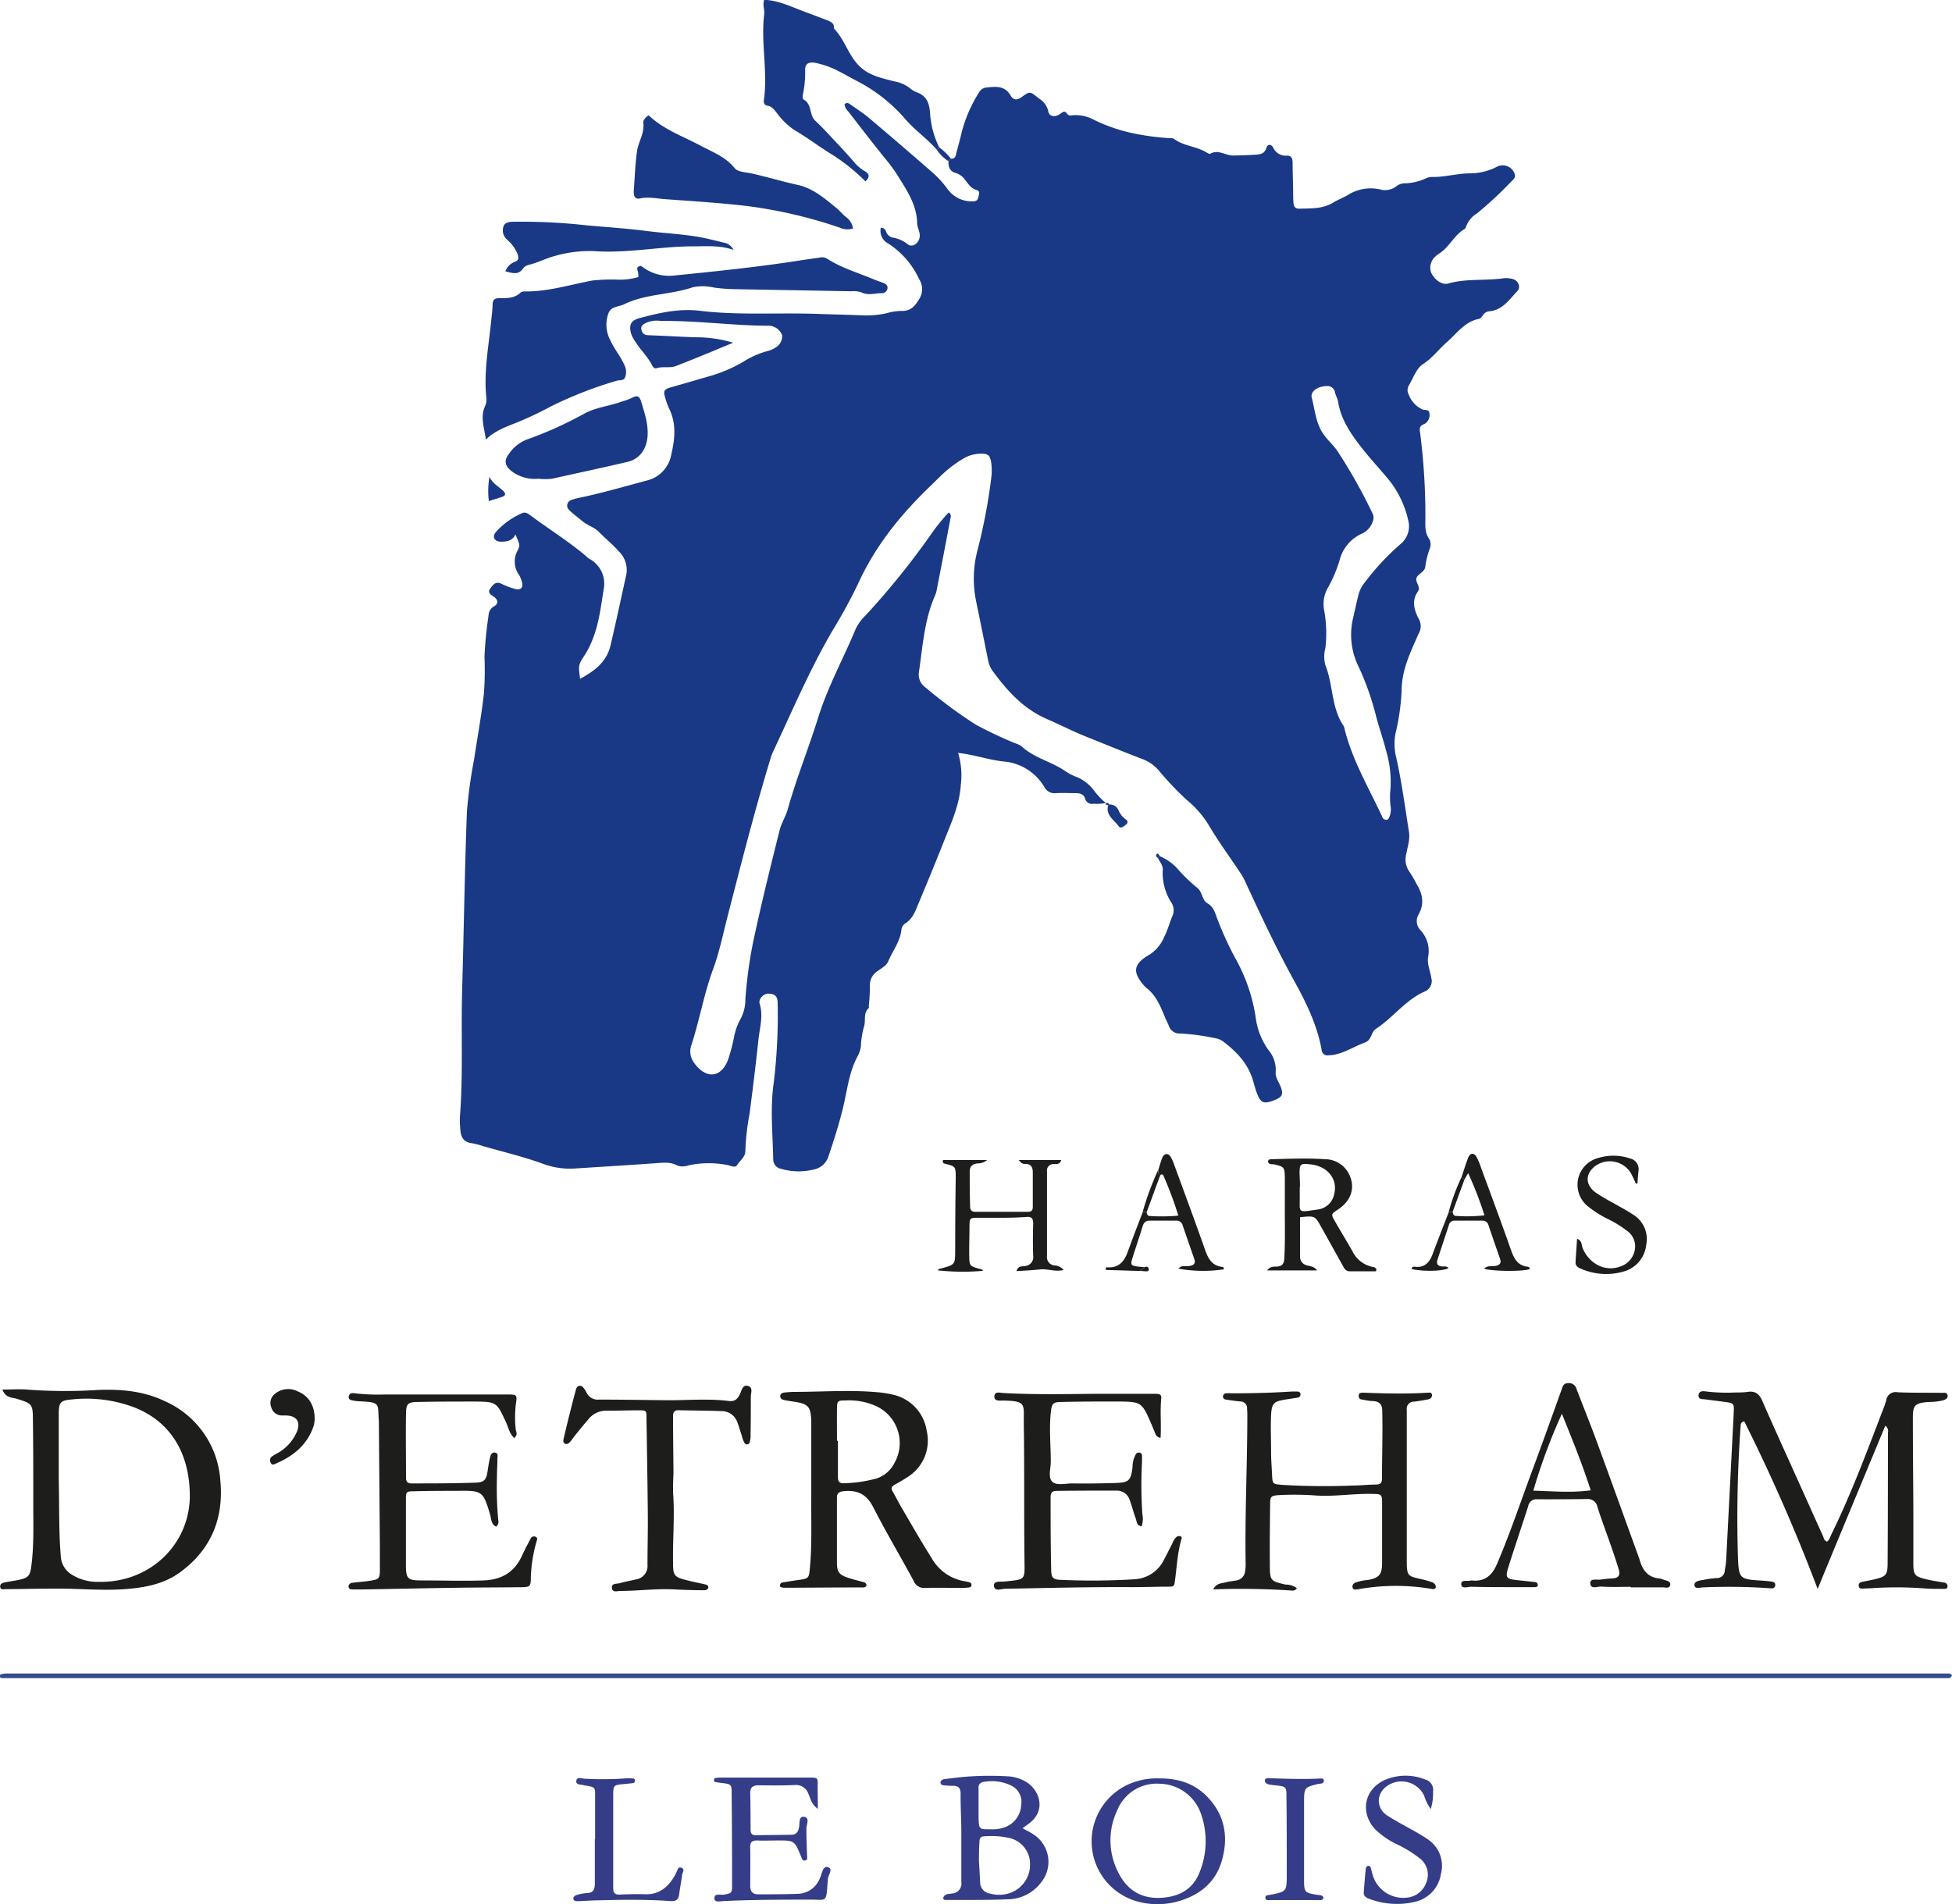 <svg id="Calque_1" data-name="Calque 1" xmlns="http://www.w3.org/2000/svg" viewBox="0 0 410 400"><defs><style>.cls-1{fill:#1d1d1b;}.cls-2{fill:#334c8c;}.cls-3{fill:#353d88;}.cls-4{fill:#193986;}</style></defs><path class="cls-1" d="M381.78,333.8a375.66,375.66,0,0,0-15.42-35.21c-.77.2-.73.63-.76,1a272.92,272.92,0,0,0-.56,27.58c.18,4.47.37,4.6,4.86,4.88.79.05,1.59.12,2.38.24a.68.68,0,0,1,.57.88.64.64,0,0,1-.7.51l-1-.06a124.78,124.78,0,0,0-13.4-.14c-.63,0-1.74.43-1.84-.44s1.08-1,1.81-1.12a19.4,19.4,0,0,1,2.84-.39,1.64,1.64,0,0,0,1.72-1.61c.08-.64.23-1.26.27-1.9q.81-15.57,1.6-31.15c.1-2.08.07-2.09-2-2.37-1.35-.19-2.69-.34-4-.52-.6-.08-1.46.06-1.38-.88s.94-.88,1.65-.77a37,37,0,0,0,6.22.2,15.82,15.82,0,0,0,2.39-.11c1.6-.27,2.47.39,3.12,1.86,2.39,5.49,4.88,10.93,7.34,16.4,1.8,4,3.59,8,5.41,12,.18.4.19.95.85,1.19.51-.34.65-1,.91-1.52,4.19-8.54,7.49-17.45,10.89-26.32a16.08,16.08,0,0,0,.62-1.81,2,2,0,0,1,2.4-1.73c3.11.14,6.22.08,9.33.12.45,0,1-.16,1.16.5s-.44.92-1,1.1a13.26,13.26,0,0,1-3.08.32c-2.76.27-3.19.61-3.2,3.36,0,6.24.07,12.48.1,18.71,0,3.92,0,7.84,0,11.76,0,2.51.26,2.83,2.71,3.42,1.24.29,2.51.47,3.77.7a.72.72,0,0,1,.69.8c0,.56-.5.52-.89.51-1.44,0-2.88,0-4.31-.12a77.66,77.66,0,0,0-11,0c-.56,0-1.12.06-1.68.06-.31,0-.65,0-.73-.43a.7.7,0,0,1,.51-.93c.92-.22,1.87-.36,2.8-.59,2.4-.58,2.72-.9,2.73-3.42.06-9.12.06-18.24.07-27.36a1.43,1.43,0,0,0-.56-1.49C391.24,311,386.52,322.29,381.78,333.8Z"/><path class="cls-1" d="M.5,291.92c2,0,3.54-.13,5.11,0a106.23,106.23,0,0,0,14.82.09c4.9-.21,9.72.19,14.23,2.37a19.6,19.6,0,0,1,11.62,16.66c.76,8-2,14.64-8.62,19.38-3.33,2.39-7.3,3.11-11.31,3.42-4.94.38-9.88-.15-14.82-.1-3.43,0-6.86.09-10.29.11-.43,0-1.06.24-1.19-.42s.48-.93,1-1c.94-.2,1.89-.32,2.82-.51,2.09-.44,2.45-.85,2.72-3,.6-4.61.37-9.26.4-13.89,0-5.67,0-11.35-.08-17,0-3.05-.31-3.21-3.23-4.12C2.68,293.53,1.23,293.83.5,291.92Zm11.84,18.62c.13,6.07,0,11.26.43,16.45A4.78,4.78,0,0,0,15,330.75a10.14,10.14,0,0,0,5.68,1.57c10.9.25,19.28-8,19.19-18.28-.08-8.7-4-15.35-11.61-18.35A28.47,28.47,0,0,0,15.06,294c-2.46.22-2.72.62-2.72,3.22Z"/><path class="cls-1" d="M182,333.1c-.29.52-.81.39-1.26.39-5.27,0-10.54.05-15.8.07a4.17,4.17,0,0,1-.71-.07c-.26,0-.46-.23-.41-.47s.22-.5.38-.53c1.18-.22,2.36-.4,3.54-.57,2.15-.3,2.17-.38,2.37-2.51.45-4.79.26-9.59.29-14.38,0-5.12,0-10.24,0-15.36,0-.4,0-.8,0-1.2-.12-3-.64-3.55-3.63-4-.63-.09-1.26-.19-1.88-.31s-1-.29-1-.86.52-.73,1-.77,1.27-.12,1.91-.12c5.74,0,11.48-.44,17.23.05a23.18,23.18,0,0,1,3.31.49,9.17,9.17,0,0,1,7.31,7.67,9,9,0,0,1-3.72,9.48,35.09,35.09,0,0,1-3.07,1.84c-.57.34-.76.72-.39,1.36.73,1.24,1.36,2.53,2.1,3.77,2,3.42,4,6.92,6.13,10.29a9.77,9.77,0,0,0,6.8,4.81,9.82,9.82,0,0,1,1.17.26.51.51,0,0,1,.38.54.47.47,0,0,1-.4.5,9.72,9.72,0,0,1-1.42.12c-2.64,0-5.27-.06-7.91,0a2.32,2.32,0,0,1-2.4-1.45c-2.81-5.2-5.84-10.29-8.53-15.55-1.39-2.71-3.32-3.6-6.18-3.32-1,.1-1.42.45-1.42,1.43,0,2.32,0,4.64,0,7,0,2.16,0,4.32,0,6.48s.47,2.71,2.64,3.38c.91.28,1.84.53,2.77.76C181.71,332.43,182,332.62,182,333.1Zm-6.23-30.41H176c0,2.55,0,5.1,0,7.65,0,.9.34,1.32,1.27,1.26a28.11,28.11,0,0,0,6.83-1,6.48,6.48,0,0,0,3.73-3.17,8.54,8.54,0,0,0-3.74-12,13.74,13.74,0,0,0-6.5-1.22c-1.69,0-1.76.1-1.79,1.75C175.77,298.22,175.8,300.45,175.8,302.69Z"/><path class="cls-1" d="M272.39,333.64a1,1,0,0,1-.89.52,158.66,158.66,0,0,0-16.67-.26c.69-1.35,1.73-1.24,2.58-1.47s1.56-.27,2.34-.42a2.15,2.15,0,0,0,1.78-2,7.86,7.86,0,0,0,.11-1.19c-.18-10.39.33-20.78.35-31.17,0-.56,0-1.12-.05-1.68a1.41,1.41,0,0,0-1.44-1.55c-1-.1-2.06-.24-3.08-.41a.63.63,0,0,1-.54-.69.67.67,0,0,1,.62-.61,6.77,6.77,0,0,1,1.19,0c4.24,0,8.46-.1,12.68-.38.32,0,.64,0,1,0s.8.09.79.62a.65.65,0,0,1-.58.66c-.86.15-1.73.27-2.6.41-2.39.38-2.86.77-3,3.22-.12,2.63,0,5.27,0,7.91,0,1.52.13,3,.2,4.55.1,2.06.1,2.07,2.06,2.24a148.35,148.35,0,0,0,15.06.14c1.52,0,3-.19,4.54-.2,1,0,1.44-.22,1.44-1.32,0-4.72.16-9.43.05-14.15,0-1.45-.65-2-2-2.08-.79,0-1.58-.2-2.37-.33-.48-.09-.61-.45-.57-.89s.34-.49.67-.52a5.54,5.54,0,0,1,.71,0c4.31.17,8.62.26,12.92,0,.43,0,1.06-.2,1.09.52,0,.56-.45.81-.94.9-1,.17-1.89.35-2.84.45a1.5,1.5,0,0,0-1.52,1.74c0,.32,0,.64,0,1q0,15.12,0,30.23c0,.48,0,1,0,1.44.13,2,.33,2.24,2.3,2.71.85.2,1.71.38,2.54.66.58.19,1.27.36,1.26,1.24-.2.49-.62.36-1,.3a44.65,44.65,0,0,0-14.77,0,5.69,5.69,0,0,1-.7.12c-.38,0-.85.17-1-.34s.11-.88.62-1.11a10.29,10.29,0,0,1,2.57-.52c2.46-.45,3-1.19,3-3.71,0-4.08,0-8.15,0-12.23,0-2.12-.08-2.11-2.15-2.15-3.91-.08-7.8.59-11.72.34a61,61,0,0,0-7.65-.09c-1.79.11-2,.24-2,1.91-.05,4.24-.1,8.48-.06,12.71,0,3.38.13,3.43,3.28,4.18A3.94,3.94,0,0,1,272.39,333.64Z"/><path class="cls-1" d="M243.77,302.05a1.23,1.23,0,0,1-1.11-.9c-.29-.66-.54-1.33-.83-2-2-4.6-2.06-4.67-7.05-4.72-3.91,0-7.82,0-11.73.1-1.9,0-2.14.3-2.34,2.24-.37,3.43,0,6.87,0,10.3,0,1.43-.61,3.25.28,4.18s2.87.37,4.36.39c2.95.05,5.9,0,8.85-.09s3.28-.47,3.68-3.27a5.5,5.5,0,0,1,.68-2.75.76.76,0,0,1,.81-.36.65.65,0,0,1,.5.72c0,.4,0,.8,0,1.19a92.24,92.24,0,0,0,.07,11,4.84,4.84,0,0,1-.16,2.58c-1.08-.15-1-1.05-1.22-1.64-.48-1.27-.79-2.6-1.27-3.87a2.8,2.8,0,0,0-2.74-2c-4.23,0-8.46,0-12.7.06-.94,0-1.19.51-1.18,1.37,0,5,0,10.08.12,15.11,0,1.8.39,2.18,2.13,2.21a144.8,144.8,0,0,0,15.31-.12,7.28,7.28,0,0,0,6.17-3.95c.64-1.2,1.24-2.42,1.86-3.62a3.18,3.18,0,0,1,.91-1.38,1.17,1.17,0,0,1,.67-.12.39.39,0,0,1,.35.51c-.94,3.09-1,6.29-1.49,9.45-.11.75-.8.65-1.35.66-2.64,0-5.27.11-7.9.1-8.78-.05-17.56.18-26.34.34-.79,0-2.28.71-2.34-.7-.05-1,1.38-.74,2.2-.82,4.54-.48,4.26-.22,4.21-4.63-.11-9.52,0-19-.14-28.55-.05-4.08.65-4.74-4.31-4.84-.7,0-1.92.22-1.87-.89s1.18-.73,1.92-.69c6.3.35,12.61.23,18.91.17,4.31,0,8.61,0,12.92,0,.7,0,1.4,0,1.3.94C243.64,296.56,243.94,299.26,243.77,302.05Z"/><path class="cls-1" d="M108,302.09c-1-.91-1.19-2.16-1.68-3.21-2-4.36-2-4.4-6.74-4.44-3.91,0-7.82,0-11.74.09-2.08,0-2.52.33-2.56,2.28-.08,4.55,0,9.11,0,13.67,0,.82.37,1.17,1.15,1.16,4.47,0,8.94,0,13.4-.16,2-.07,2.32-.61,2.63-2.71.13-.87.27-1.74.47-2.59.12-.56.41-1.15,1.09-1s.47.75.46,1.22c0,1.28-.1,2.56-.1,3.83a74.88,74.88,0,0,0,.27,9.11,1.25,1.25,0,0,1-.46,1.37c-1-.45-1-1.53-1.2-2.36-1.51-5.11-1.65-5.23-6.93-5.15-3,0-6.07,0-9.1.09-1.66,0-1.7.1-1.7,1.82,0,4.55,0,9.11,0,13.67,0,2.88.39,3.23,3.16,3.24,4.38,0,8.77.14,13.16,0,3.84-.15,6.52-1.76,8.1-5.27.52-1.17,1.13-2.29,1.73-3.42a.79.79,0,0,1,1.18-.43c.42.25.17.68.07,1.06a30.77,30.77,0,0,0-1.17,7.56c0,1.77-.21,1.9-2,1.92-4.55.06-9.1.05-13.65.12-6.46.09-12.92.24-19.38.35q-1.2,0-2.4,0c-.4,0-.85-.1-.85-.61a.84.84,0,0,1,.78-.78c1.27-.17,2.55-.24,3.8-.44,1.81-.29,2-.47,2-2.31,0-1.6,0-3.2,0-4.8l-.21-26.14a1.93,1.93,0,0,0,0-.24c-.32-3.61.58-4-4-4.2a9.4,9.4,0,0,1-1.19-.12c-.53-.11-1.27-.14-1.13-.92s.81-.71,1.37-.63a43,43,0,0,0,6.21.24l25.61,0c2.17,0,2.21,0,1.88,2.15a24.34,24.34,0,0,0,0,5.26C108.46,300.9,108.78,301.48,108,302.09Z"/><path class="cls-1" d="M141.37,313.46c.38,5-.09,9.9,0,14.85,0,2.62.21,3,2.78,3.64,1.3.34,2.63.6,4,.91.31.08.64.23.63.61s-.42.62-.82.61c-2.08,0-4.15-.06-6.22-.17-3.84-.21-7.65.31-11.47.32-.62,0-1.65.41-1.75-.62s1-.84,1.61-1c1.15-.32,2.33-.54,3.49-.81a2.85,2.85,0,0,0,2.38-3.11c0-3.51.1-7,.07-10.54-.06-6.72-.18-13.43-.28-20.14,0-1.7,0-1.73-1.67-1.73-2.24,0-4.47.09-6.7.08a4.75,4.75,0,0,0-3.78,1.74c-.94,1.09-1.84,2.2-2.75,3.32-.36.43-.66.9-1,1.32s-.71.78-1.22.55-.33-.84-.23-1.27c.48-2.09,1-4.18,1.53-6.27.29-1.16.59-2.32.91-3.47.12-.45.21-1,.76-1.13s.85.3,1.13.69a3,3,0,0,1,.38.61,2.6,2.6,0,0,0,2.68,1.58c4.62,0,9.24.08,13.87.13,4.46.05,8.93-.39,13.38.16,1.3.17,1.86-.46,2.36-1.49.35-.73.53-2,1.67-1.67s.58,1.49.59,2.28c0,2.63,0,5.27-.05,7.91a5,5,0,0,1-.18,1.64.6.6,0,0,1-1.12.11,6.58,6.58,0,0,1-.57-1.56c-.3-.91-.55-1.83-.9-2.72a3.47,3.47,0,0,0-3.29-2.37c-3-.12-6.06-.11-9.09-.19-1,0-1.14.6-1.13,1.39,0,4,.06,8,.09,12C141.38,310.91,141.37,312.19,141.37,313.46Z"/><path class="cls-1" d="M342.55,333.36c-2.07,0-4.15.09-6.22-.05-.8-.05-2.28.67-2.31-.73,0-1.08,1.4-.61,2.19-.74s1.74-.2,2.62-.26c1.21-.08,1.48-.79,1.19-1.8-.43-1.45-.91-2.89-1.41-4.32-1-2.94-2.11-5.85-3.07-8.81a2.05,2.05,0,0,0-2.18-1.73q-5.25.07-10.52.05a1.73,1.73,0,0,0-1.85,1.45c-1.4,4.32-2.86,8.63-4.23,13-.62,2-.31,2.3,1.82,2.53,1.27.14,2.54.26,3.81.41a.61.61,0,0,1,.61.61c0,.42-.37.46-.68.46h-3.83c-3.19,0-6.38,0-9.57-.08-.69,0-1.95.54-2-.57,0-1,1.3-.53,2-.73a1.23,1.23,0,0,1,.47,0c2.65.2,4.09-1.26,5.06-3.53,2.7-6.31,4.87-12.82,7.26-19.25,2.14-5.75,4.21-11.54,6.28-17.32.25-.69.37-1.34,1.35-1.37a1.62,1.62,0,0,1,1.79,1.2c1.36,3.58,2.81,7.12,4.13,10.72,2.89,7.86,5.72,15.74,8.57,23.61.22.6.46,1.2.63,1.81.61,2.09,1.81,3.51,4.13,3.69a5.06,5.06,0,0,1,.91.29c.6.19,1.46.29,1.31,1.09s-1,.48-1.62.49c-2.23,0-4.47,0-6.7,0ZM328.06,297a121.21,121.21,0,0,0-6,16.16c4.11.12,8,.48,12.05-.07C332.39,307.67,330.3,302.56,328.06,297Z"/><path class="cls-1" d="M289,267.08c-1.81,0-3.63,0-5.44,0-.92,0-1.19-.58-1.54-1.22l-4.54-8.15c-1.29-2.31-1.3-2.31-4.41-2V264a1.78,1.78,0,0,0,1.29,1.78c.67.27,1.57.13,2.27,1.11H266.15c.69-.94,1.47-.76,2.1-.81,1.1-.09,1.45-.62,1.51-1.7.21-3.84.08-7.67.11-11.5,0-1.84,0-3.68,0-5.52-.05-2.16-.15-2.24-2.18-2.73-.49-.12-1.18.14-1.35-.61.05-.49.42-.48.7-.49,3.75-.09,7.5-.26,11.24,0a5.64,5.64,0,0,1,5.05,3.09c1.4,2.77.55,5.57-2.25,7.44-1.51,1-1.54,1-.7,2.49,1.19,2.08,2.44,4.12,3.63,6.2a6.08,6.08,0,0,0,4.58,3.46c.19,0,.36.24.53.38Zm-16-17.72h0c0,.56,0,1.11,0,1.67.07,3.89-.71,3.71,3.82,3.06a4,4,0,0,0,3.41-3.22c.82-3.15-1.39-5.92-5.06-6.27-2.06-.2-2.19-.09-2.21,1.9C273,247.46,273.05,248.41,273.05,249.36Z"/><path class="cls-1" d="M214,243.7h8.89c-.25,1-1,.82-1.58.86a1.34,1.34,0,0,0-1.4,1.54q0,8.88,0,17.75a1.76,1.76,0,0,0,1.57,2,2.57,2.57,0,0,1,1.92.95c-1.77.45-3.34-.29-4.9-.12s-3.23.24-5,.36c.35-1.2,1.22-.94,1.82-1.07a1.89,1.89,0,0,0,1.69-2.18c-.08-2.24-.06-4.48,0-6.72,0-1-.26-1.5-1.34-1.42-3.42.27-6.85.16-10.27.18-1.72,0-1.74.12-1.77,1.75,0,2.08-.08,4.16-.05,6.24s.08,2.16,2.13,2.74c.29.08.63.05.75.42a48.69,48.69,0,0,1-9.48-.1c.15-.33.48-.35.76-.42,2.89-.79,2.87-.78,2.89-3.85q0-7.56.11-15.11c0-2.47,0-2.46-2.36-3.05-.22-.05-.42-.2-.32-.75h9.27a3,3,0,0,1-2,.71c-1.05.11-1.65.63-1.65,1.67,0,2.47,0,5,.09,7.43,0,.6.26,1.07,1,1.07H216c.74,0,.93-.43.93-1.08,0-2.4,0-4.8,0-7.2,0-1.19-.44-1.8-1.66-1.79C214.94,244.53,214.53,244.47,214,243.7Z"/><path class="cls-1" d="M343.59,248.66a23.06,23.06,0,0,0-1.12-2.35,5.2,5.2,0,0,0-7.36-1.38c-2.16,1.61-2.2,3.94,0,5.57a41.27,41.27,0,0,0,3.69,2.2c1.45.84,2.95,1.6,4.33,2.54a6,6,0,0,1,2.65,6.24,6.52,6.52,0,0,1-4.38,5.53,13.18,13.18,0,0,1-9.35-.48c-.6-.24-1.17-.59-1.12-1.38.09-1.57.2-3.13.32-4.91,1.09.45.91,1.29,1.13,1.86,1.32,3.36,4.73,5.14,7.86,4a4.52,4.52,0,0,0,3.15-3.58,4,4,0,0,0-1.72-4,22.51,22.51,0,0,0-3.86-2.38,23.09,23.09,0,0,1-4.24-2.67,5.81,5.81,0,0,1,2.17-10.21,10.76,10.76,0,0,1,6.59.1,2.3,2.3,0,0,1,1.82,2.66c-.09.86-.15,1.72-.22,2.59Z"/><path class="cls-1" d="M243.27,245.88c.29-.91.52-1.84.89-2.71s1.21-1,1.74-.12a9.78,9.78,0,0,1,.77,1.75c2.13,5.84,4.3,11.67,6.36,17.53.66,1.9,1.4,3.55,3.67,3.82.28,0,.35.26.38.51a29.32,29.32,0,0,1-9.56-.14c.63-.78,1.49-.44,2.18-.54,1-.15,1.51-.47,1.13-1.55-.82-2.33-1.62-4.67-2.42-7a1.32,1.32,0,0,0-1.42-1c-1.84,0-3.67,0-5.5,0-.88,0-1.26.44-1.5,1.22-.65,2.14-1.37,4.25-2.05,6.38-.56,1.77-.49,1.87,1.3,2.08.4.05.79.07,1.19.11l-1,.79-7.1-.22s-.06-.14-.09-.21.14-.35.19-.35c2.5.23,3.72-1.16,4.48-3.35,1-2.77,2.06-5.5,3.11-8.24h.82c.06.4.16.81.66.82a38.31,38.31,0,0,0,6-.08,78.37,78.37,0,0,0-3.11-8.35c-.13-.31-.42-.48-.71-.1C243.33,246.69,243.37,246.26,243.27,245.88Z"/><path class="cls-1" d="M307,247.25c.46-1.36.86-2.74,1.39-4.06.39-1,1.22-1.05,1.73-.16a13.83,13.83,0,0,1,.93,2.2c2.11,5.75,4.26,11.5,6.29,17.28.64,1.84,1.39,3.38,3.56,3.61.26,0,.38.25.44.49-1.42.52-7.44.51-9.62-.06.75-.78,1.65-.46,2.41-.6s1.28-.53.95-1.47c-.81-2.33-1.62-4.66-2.41-7a1.31,1.31,0,0,0-1.38-1.05c-1.91,0-3.83,0-5.74,0a1.17,1.17,0,0,0-1.22.92q-1.2,3.63-2.39,7.26c-.28.87,0,1.37,1,1.45.44,0,.95-.08,1.31.33-.91.67-5.41.79-7.75.2.06-.59.56-.48.87-.45,1.95.16,2.89-1,3.51-2.6,1.12-3,2.28-5.95,3.43-8.92h.82c.07.4.17.81.67.82a32.47,32.47,0,0,0,6-.12,76.57,76.57,0,0,0-3.43-8.87l-.83,1.43Z"/><path class="cls-1" d="M66.09,298.16a6,6,0,0,1-.19,1.33c-1.3,4-4.25,6.4-8,8-.33.14-.79.4-1-.14a1,1,0,0,1,.14-1.31,10.43,10.43,0,0,1,1.43-.86A9.35,9.35,0,0,0,62.26,301c1-2.15.18-3.55-2.17-3.64-.32,0-.64,0-1,0a2.3,2.3,0,0,1-2.1-1.68,2.4,2.4,0,0,1,.7-2.81,4.37,4.37,0,0,1,4.92-.53C64.86,293.25,66.13,295.35,66.09,298.16Z"/><path class="cls-1" d="M240.86,254.63H240a59.76,59.76,0,0,1,3.23-8.76c.1.38.06.81.47,1Z"/><path class="cls-1" d="M307,247.25l.56.64-2.46,6.74h-.82A43.91,43.91,0,0,1,307,247.25Z"/><path class="cls-1" d="M239.45,267l1-.79c.46-.21.76-.05.84.42a.4.4,0,0,1-.43.45C240.38,267.09,239.91,267,239.45,267Z"/><path class="cls-2" d="M410,351.86c-.18.65-.51.69-.81.69q-204.36,0-408.72,0c-.19,0-.47-.1-.46-.23a1.63,1.63,0,0,1,0-.44.27.27,0,0,1,.17-.14,6.49,6.49,0,0,1,1.16-.17q204,0,408,0C409.55,351.57,409.75,351.74,410,351.86Z"/><path class="cls-3" d="M300.51,380.05a10.05,10.05,0,0,1-1.39-2.83,5.27,5.27,0,0,0-6.91-2.51c-3.24,1.45-3.37,5.06-.86,6.68,1.48.95,3,1.78,4.56,2.64,1.32.74,2.66,1.47,3.9,2.32a6.68,6.68,0,0,1,2.84,7.36,7.1,7.1,0,0,1-5.17,5.76,16.38,16.38,0,0,1-9.67-.48c-.68-.22-1.42-.53-1.36-1.45.11-1.67.26-3.34.42-5a.77.77,0,0,1,.38-.53c.35-.12.59.1.69.45.15.54.26,1.09.44,1.62a6.69,6.69,0,0,0,7.05,4.59,4.81,4.81,0,0,0,4.23-3.4,4.31,4.31,0,0,0-1.54-4.93,25.06,25.06,0,0,0-4.47-2.77,18,18,0,0,1-4.74-3.19c-3.26-3.44-2.46-8.34,1.81-10.37a11,11,0,0,1,8.62-.17A2.26,2.26,0,0,1,301,376.4,10.7,10.7,0,0,1,300.51,380.05Z"/><path class="cls-3" d="M278,398.69c-.18.53-.54.47-.83.47H266.87c-.43,0-1.08.19-1.09-.54,0-.5.53-.47.91-.54,3.56-.67,3.58-.67,3.58-4.32,0-5.36,0-10.72-.06-16.07,0-2.36,0-2.36-2.35-2.63a11.53,11.53,0,0,1-1.18-.15c-.48-.1-1-.27-1-.86s.73-.49,1.17-.47c3.43.11,6.86.24,10.3.06.34,0,.88-.14.91.44s-.45.57-.83.66l-.24,0c-3,.75-3.06.75-3.08,3.8,0,5.51,0,11,0,16.55,0,2.36.19,2.54,2.49,2.94C277,398.17,277.76,398,278,398.69Z"/><path class="cls-3" d="M243.57,373.61c3.9,0,7.39,1.05,10.14,4,3.72,3.94,4.35,8.68,2.83,13.6-1.44,4.64-5.06,7.22-9.67,8.38a16.1,16.1,0,0,1-8-.13,13.12,13.12,0,0,1,0-25.27A14.81,14.81,0,0,1,243.57,373.61Zm-.27,25.11c3.74-.09,7-1.38,8.57-5.17a17.32,17.32,0,0,0,.33-12.65,9.37,9.37,0,0,0-8.62-6.17,8.93,8.93,0,0,0-8.92,5.6,14.66,14.66,0,0,0,.08,12.75C236.4,396.59,239.09,398.73,243.3,398.72Z"/><path class="cls-3" d="M214.78,384.08c.95.53,1.67.87,2.32,1.31a6.86,6.86,0,0,1,1.58,10.07,8.87,8.87,0,0,1-6.79,3.54c-4.45.2-8.91.12-13.37.15-.14,0-.27-.15-.44-.25.18-1.07,1.16-1,1.84-1.11a2.08,2.08,0,0,0,2-2.42c0-3.51,0-7,0-10.54,0-2.63-.18-5.26-.15-7.89,0-1.23-.38-1.79-1.62-1.77a15.4,15.4,0,0,1-1.91-.11c-.33,0-.65-.16-.69-.53s.33-.7.74-.75c1.5-.19,3-.39,4.51-.52a66.72,66.72,0,0,1,8.83-.09,8.42,8.42,0,0,1,3.86,1.15c2.68,1.55,4.49,5.89.65,8.76Zm-9.16,6.81h0c.08,1.52.18,3,.25,4.54a2.39,2.39,0,0,0,2,2.36,7.12,7.12,0,0,0,4.9-.36,6.28,6.28,0,0,0,3.58-5.77,5.58,5.58,0,0,0-4.17-5.49,17.31,17.31,0,0,0-5.46-.39c-.86,0-1,.57-1,1.28C205.63,388.34,205.62,389.61,205.62,390.89Zm2.53-6.59a7.33,7.33,0,0,0,3.35-.61,5.26,5.26,0,0,0,3-4.58,3.79,3.79,0,0,0-2.12-4,9.24,9.24,0,0,0-5.84-.74,1.11,1.11,0,0,0-1,1.31c0,2.08,0,4.16,0,6.24C205.62,384.32,205.65,384.32,208.15,384.3Z"/><path class="cls-3" d="M171.78,380c-1.42-1-1.53-2.24-2-3.19A2.73,2.73,0,0,0,167,375c-2.55.12-5.11.09-7.66.06-1.2,0-1.78.42-1.76,1.66q.08,3.84.07,7.68c0,.81.34,1.16,1.14,1.15,2.47-.05,4.95-.05,7.42-.1,1.06,0,1.47-.64,1.64-1.67.12-.79-.06-2.25,1-2.11,1.33.18.54,1.61.53,2.42,0,1.92.06,3.84.14,5.75,0,.37.16.88-.35,1-.66.17-.75-.45-.92-.85-1.4-3.34-1.4-3.35-4.92-3.34-1.44,0-2.87.07-4.31,0-1,0-1.46.29-1.44,1.36.05,2.72,0,5.44,0,8.16,0,1.18.48,1.81,1.7,1.79,2.71,0,5.42,0,8.14-.1a5.12,5.12,0,0,0,4.81-3.33c.41-.88.61-2.61,1.66-2.28,1.27.39-.07,1.73,0,2.67,0,.31-.08.63-.09.95-.23,3.95-.43,3.18-3.44,3.21-6.06,0-12.13,0-18.19.29-.74,0-2,.4-2.11-.47-.1-1.28,1.28-.73,2-.87,1.6-.3,1.71-.32,1.71-2q0-9.48-.09-19c0-2.21,0-2.21-2.23-2.48-.39-.05-.79-.09-1.17-.17s-.3-.32-.28-.57a.3.3,0,0,1,.32-.3c.31,0,.63-.07.95-.07,6.22,0,12.45,0,18.67,0,1.87,0,1.85,0,1.8,1.87C171.75,376.82,171.78,378.15,171.78,380Z"/><path class="cls-3" d="M125,386.39c0-3,0-6.08,0-9.12,0-1.78,0-1.78-1.83-2.14-.16,0-.33,0-.48-.07-.62-.22-1.75,0-1.64-.94s1.2-.46,1.82-.44a66.94,66.94,0,0,0,8.38-.06,10.36,10.36,0,0,1,1.67,0,.41.41,0,0,1,.44.44c0,.25-.11.49-.38.53-.62.09-1.26.14-1.89.2-2.22.21-2.27.21-2.29,2.39,0,4.72,0,9.44,0,14.16,0,1.76,0,3.52,0,5.28,0,1,.32,1.45,1.38,1.4,1.76-.08,3.52-.13,5.27-.07,2.91.11,4.79-1.42,6.19-3.76.16-.28.29-.57.44-.85.25-.46.32-1.27,1.08-.95s.18,1,.12,1.47c-.16,1.35-.45,2.68-.61,4-.14,1.16-.6,1.61-1.86,1.52-4.94-.35-9.89-.3-14.84-.16-1.52,0-3,.13-4.54.18-.4,0-.91,0-1-.46s.4-.8.91-.89a9.46,9.46,0,0,1,1.87-.35c1.45,0,1.73-.83,1.73-2,0-3.12,0-6.24,0-9.36Z"/><path class="cls-4" d="M199.72,33.31c.73.11.95-.33,1.1-.94.38-1.56.85-3.08,1.19-4.64a29.36,29.36,0,0,1,3.58-8.24,2,2,0,0,1,1.69-1.11c1.95-.22,3.83-.38,5,1.71.6,1,1.34,1,2.35.28,1.82-1.35,1.75-1.11,3.75.43a4.11,4.11,0,0,1,1.82,2.67c.18,1,1.41,1.24,2.49.45.63-.47.95-.72,1.46,0,.31.46.88.32,1.33.28a8.08,8.08,0,0,1,4.35,1,35.5,35.5,0,0,0,8.79,2.93,54.3,54.3,0,0,0,6.8.88c.4,0,.89,0,1.17.16,2,1.51,4.63,1.55,6.74,2.8.27.16.69.43.85.34,1.72-1,3.22.38,4.82.36s3.19-.07,4.79-.18c1-.06,1.84-.23,2.21-1.43.26-.87,1-.77,1.41-.08a2.86,2.86,0,0,0,2.86,1.72c.94-.06,1.22.55,1.23,1.39,0,1.84.07,3.68.11,5.51,0,1,0,1.92.06,2.88s.39,1.39,1.3,1.36c2.38-.07,4.8.07,7-1.25.95-.58,2-1,3-1.54a9,9,0,0,1,6.86-1.27,3.87,3.87,0,0,0,3.61-.77,3.11,3.11,0,0,1,1.82-.5,11.46,11.46,0,0,0,4.15-1,3.19,3.19,0,0,1,1.63-.33c2.54,0,5-.72,7.56-.76a12.52,12.52,0,0,0,5.92-1.44,2.64,2.64,0,0,1,3.62,1.56c.26.69-.18,1.06-.56,1.44a80.87,80.87,0,0,1-7.36,6.86,5.4,5.4,0,0,0-2.26,2.7,1,1,0,0,1-.39.59c-2.14,1.31-3.17,3.76-5.26,5.13a5.1,5.1,0,0,0-.94.74,3.1,3.1,0,0,0-.76,3.3c.73,1.49,2.25,2.63,3.57,2.26,3.75-1.07,7.62-.56,11.4-1.07a4.43,4.43,0,0,1,1-.06c1,.08,2,.26,2.38,1.29s-.34,1.49-.86,2.08c-1.47,1.68-2.91,3.45-5.41,3.61a1.71,1.71,0,0,0-1.17.76c-.25.3-.51.76-.82.81-3,.55-4.64,3-6.68,4.8-1.75,1.49-3.08,3.39-5.14,4.72-1.4.89-2.06,3-3,4.53a1.92,1.92,0,0,0,0,1.83A5.56,5.56,0,0,0,298.73,86c.52.25,1.47-.09,1.51.83a2.13,2.13,0,0,1-1.07,2.25c-1.15.43-1,1-.87,2a136.15,136.15,0,0,1,1.09,17.71c0,1.52-.18,3,.78,4.39a2.35,2.35,0,0,1,.13,2.09,17.67,17.67,0,0,0-.92,3.71c-.1,1.2-1.46,1.47-1.84,2.4s1,1.88.24,2.93c-1.32,1.94-.73,3.88.19,5.67a3.07,3.07,0,0,1,0,3.15,4.14,4.14,0,0,0-.2.43c-1.63,3.72-3.38,7.32-3.37,11.6a48.72,48.72,0,0,1-1.3,9,11.84,11.84,0,0,0,.17,5c1.16,5.15,1.84,10.38,2.67,15.59.27,1.65-.32,3.17-.58,4.72a4.43,4.43,0,0,0,.78,3.81,23.33,23.33,0,0,1,1.43,2.49c1.26,2.05,1.63,4.15.39,6.34a2.73,2.73,0,0,0,.41,3.32,6.39,6.39,0,0,1,1.61,5.52c-.29,1.52.43,3,.65,4.48a2.37,2.37,0,0,1-1.46,2.9c-4,1.8-6.6,5.48-10.2,7.84a1.87,1.87,0,0,0-.5.51c-.55.82-.59,1.91-1.82,2.35-2.53.92-4.78,2.59-7.62,2.67a1.21,1.21,0,0,1-1.44-1.18c-.95-5.27-3.29-10-5.84-14.61-3.66-6.65-6.89-13.52-10.07-20.42a14.9,14.9,0,0,0-1-1.88c-2.25-3.39-4.67-6.68-6.75-10.19a21,21,0,0,0-4.68-5.38,65.13,65.13,0,0,1-5.93-6.26,8.31,8.31,0,0,0-3.28-2.28c-4-1.53-8-3.18-12-4.78-2.74-1.09-5.36-2.47-8.07-3.63-4.92-2.11-8.3-5.83-11.38-10a5.45,5.45,0,0,1-1-2.16c-.86-4.23-1.7-8.46-2.58-12.68a23.49,23.49,0,0,1,.25-10.45,118.18,118.18,0,0,0,2.93-15.29,12.06,12.06,0,0,0,0-3.34c-.27-1.58-.65-1.87-2.23-1.86a7.22,7.22,0,0,0-3.84,1.17A24.36,24.36,0,0,0,199,98.71c-1.21,1-2.33,2.2-3.48,3.3-6.27,6-11.67,12.64-15.3,20.65a111.31,111.31,0,0,1-5.4,9.88c-4.71,8.09-8.38,16.7-12.34,25.16a10.52,10.52,0,0,0-.61,1.56c-3.38,11.07-6.22,22.29-9.11,33.5-.92,3.56-1.65,7.19-2.9,10.63-2,5.34-2.92,10.94-4.69,16.32a3.92,3.92,0,0,0,.27,3,5.49,5.49,0,0,0,.82,1.17c2.4,2.83,5.24,2.37,6.64-1.18a36.16,36.16,0,0,0,1.28-4.86,12.76,12.76,0,0,1,1.38-3.8,8.62,8.62,0,0,0,1-4.1,93.12,93.12,0,0,1,2.1-14.21c1.56-7.17,3.34-14.3,5.12-21.42.36-1.45,1.25-2.77,1.65-4.21,1.8-6.45,4.32-12.66,6.31-19,2-6.61,5.36-12.63,8-19a10.2,10.2,0,0,1,2.13-2.88,163.9,163.9,0,0,0,13.4-16.57,41.6,41.6,0,0,1,4-5c.65.5.41,1,.34,1.4-.94,5-1.91,10-2.88,15a5.07,5.07,0,0,1-.37,1.14c-2.21,5.07-2.55,10.53-3.33,15.9a3.27,3.27,0,0,0,1.34,3.31A96.78,96.78,0,0,0,205,152.26a88,88,0,0,0,8.21,3.88,4.83,4.83,0,0,1,1.3.59c2.68,2.53,6.37,3.26,9.31,5.31a10.44,10.44,0,0,0,2.12,1.11,8.74,8.74,0,0,1,4.05,3.21,19.17,19.17,0,0,0,2.26,2.34l0,0a10.3,10.3,0,0,1-2.6.14,1.42,1.42,0,0,1-1.7-1c-.33-1.07-1.16-1.21-2.08-1.22-1.35,0-2.71-.07-4.07,0a2.37,2.37,0,0,1-2.39-1.19,11,11,0,0,0-8.73-5.47c-3-.33-6-1.4-9.44-1.79a16.1,16.1,0,0,1,.57,6.7c-.24,3.74-1.62,7.11-3,10.5q-2.82,7.14-5.79,14.2c-.7,1.66-1.24,3.48-3,4.5a2,2,0,0,0-.71,1.49c-.34,2.36-1.82,4.23-2.72,6.35-.43,1-1.43,1.49-2.26,2.09a3.53,3.53,0,0,0-1.62,3.23,37.15,37.15,0,0,1-.23,4.07c0,.16.06.39,0,.46-1.24,1.07-.56,2.63-1,3.88a17.84,17.84,0,0,0-.66,4.22,6.59,6.59,0,0,1-.8,2.25c-1.77,3.4-2.09,7.18-3,10.81-.85,3.46-1.95,6.86-3.08,10.23a4.1,4.1,0,0,1-3.25,2.59,13.09,13.09,0,0,1-6.63-.19,2,2,0,0,1-1.65-2c-.11-5.43-.68-10.84.13-16.27a118.47,118.47,0,0,0,.8-16.53c0-1.48-.6-2-2-2-.94,0-2.09,1.11-1.78,2.1.81,2.6,0,5.08-.26,7.59q-.84,7.86-1.89,15.71a49.93,49.93,0,0,0-.85,7.61c0,1.38-1.15,2-1.73,3-.37.65-1.33.15-2,0a20.61,20.61,0,0,0-8.28.07,3.36,3.36,0,0,1-2.34,0c-1.42-.77-2.93-.57-4.45-.46-5.65.4-11.31.74-17,1.11a16.15,16.15,0,0,1-6.74-1c-4.1-1.49-8.39-2.5-12.6-3.71a16,16,0,0,0-2.31-.6c-1.8-.22-2.36-1.36-2.43-3a19.26,19.26,0,0,1-.09-2.4c.71-8.94.23-17.9.48-26.86.36-12.47.53-24.94,1-37.41a101.92,101.92,0,0,1,1.5-10.92c.69-4.58,1.53-9.14,2.06-13.74a67.43,67.43,0,0,0,.13-7.92,85,85,0,0,1,.85-8.58,2.25,2.25,0,0,1,1.13-1.94c1-.57.91-1.42-.07-2.07-.63-.41-1.31-.86-.7-1.69s1.15-1.58,2.36-1a15.43,15.43,0,0,0,2.9,1.1c1.25.29,1.76-.37,1.36-1.61a5.49,5.49,0,0,0-.55-1.32,4.81,4.81,0,0,1-.31-5.18c.58-1.15.42-1.23-.46-3.35-.65,1.35-1.82,1.52-3,1.52-1.37,0-2-1-1.14-2a15.78,15.78,0,0,1,5.56-4c.65-.3,1.24.11,1.76.5,3.84,2.85,7.92,5.39,11.59,8.48a4.63,4.63,0,0,0,.73.61,5.92,5.92,0,0,1,3,6.55c-.57,3.61-1,7.28-2.43,10.71a18.14,18.14,0,0,1-1.66,3.18c-1.2,1.82-1.2,2-.84,4.78,3-1.63,5.57-3.51,6.39-7,1.17-5,2.24-10,3.34-15a5.4,5.4,0,0,0-1.6-4.78c-1.24-1.44-2.77-2.64-4.09-4-1-1.07-2.48-1.43-3.58-2.36-.91-.78-1.91-1.47-2.74-2.32a1.23,1.23,0,0,1,.48-2.12,12.22,12.22,0,0,1,2.08-.54c4.6-1,9.12-2.3,13.67-3.52A6.83,6.83,0,0,0,141,95.46c.75-3.18,1.11-6.45-.44-9.58a14.74,14.74,0,0,1-.82-2.25c-.48-1.57-.28-1.85,1.35-2.31,2.53-.71,5.06-1.46,7.58-2.19A30.55,30.55,0,0,0,156.12,76a18.69,18.69,0,0,1,5-2.23,5.14,5.14,0,0,0,1.75-.74,2.78,2.78,0,0,0,1.41-2.6,3.1,3.1,0,0,0-2.69-2c-7.58,0-15.12-1.1-22.71-1a5.88,5.88,0,0,0-3.05.33c-.61.34-1.35.58-1.09,1.58.23.85.73,1.06,1.56,1.09,3.35.11,6.7.34,10.05.43A26.79,26.79,0,0,1,154,72c-4,1.65-8,3.34-12.08,4.91-1.25.48-2.69,0-4,.45-.39.13-.72-.17-.93-.58-.9-1.81-2.4-3.18-3.46-4.88a6.89,6.89,0,0,1-1-1.89c-.45-1.78,0-2.69,1.77-3.17,4.15-1.11,8.28-2.08,12.7-1.55,8.26,1,16.59.35,24.88.66,3,.11,6.07.16,9.1.3a19.9,19.9,0,0,0,5.22-.44,11.63,11.63,0,0,1,3.06-.49c1.87.09,2.83-.86,3.72-2.36a3.86,3.86,0,0,0,.08-4.31,17.82,17.82,0,0,0-6.46-7.47A3,3,0,0,1,185,47.86c.74,0,1,.43,1.14.86a1.89,1.89,0,0,0,1.4,1.2,6.73,6.73,0,0,1,3.15,1.42c1,.74,2.37-.27,2.49-1.65.09-1-.52-1.88-.54-2.78-.08-4-2.27-7.06-4.23-10.25a35.9,35.9,0,0,0-2.57-3.45c-2.61-3.24-5.14-6.53-7.69-9.82a2.58,2.58,0,0,1-.77-1.44c.43-.53.85-.28,1.25,0,1.3.93,2.66,1.79,3.88,2.82q6.59,5.56,13.09,11.24A21.63,21.63,0,0,1,199,39.68a6.24,6.24,0,0,0,5.37,2.62c.71,0,1-.29,1.14-.93s.37-1.25-.36-1.44c-1.2-.33-1.74-1.25-2.43-2.13a3.88,3.88,0,0,0-1.87-1.43c-1.44-.37-1.64-1.32-1.63-2.52Zm79,47.8c-2,0-3.53,1.17-3.2,2.43.6,2.29.78,4.67,1.95,6.85,1,1.87,2.71,3.07,3.76,4.85a111.62,111.62,0,0,1,7,12.51,2,2,0,0,1,.11,1.78,4.29,4.29,0,0,1-2.09,2.49,8.36,8.36,0,0,0-4.9,5.76,29.19,29.19,0,0,1-2.56,5.92,6.84,6.84,0,0,0-.69,4.37,26.82,26.82,0,0,1,.28,8.1,6.83,6.83,0,0,0,0,3.56c1.67,4.13,1.21,8.9,3.81,12.74a2.13,2.13,0,0,1,.23.67c1.6,6.5,5,12.23,7.8,18.22.1.21.16.49.33.62.43.32.92.4,1.19-.17a4.19,4.19,0,0,0,.38-2.1,17.11,17.11,0,0,1-.14-3.1,22.87,22.87,0,0,0-.87-9c-.6-2.4-1.45-4.73-2.07-7.12a58.28,58.28,0,0,0-3.65-10.37,15.16,15.16,0,0,1-1.25-10c.39-1.71.77-3.43,1.18-5.13a7.2,7.2,0,0,1,1.41-2.73,52.25,52.25,0,0,1,7.31-7.85,4.9,4.9,0,0,0,1.88-4.44,20.9,20.9,0,0,0-4.43-9.44c-1.74-2.07-3.58-4.06-5.27-6.19-2.34-3-4.51-6-5.15-9.84-.11-.7-.48-1.35-.66-2A1.59,1.59,0,0,0,278.67,81.11Z"/><path class="cls-4" d="M106.15,57a3.34,3.34,0,0,1,2-2c.81-.29.79-.81.6-1.52a7.91,7.91,0,0,0-2.19-3.09,2.63,2.63,0,0,1-.94-1.85c0-1.46.57-1.89,2-1.95a122.68,122.68,0,0,1,15.69.76c4.12.37,8.24.63,12.36,1.16,3.38.44,6.81.61,10.2,1.12,2.06.3,4.06.83,6.07,1.33a2.73,2.73,0,0,1,2.12,1.54c-2.8-1-5.6-.75-8.42-.75-7,0-13.93,1.53-21,1a26.16,26.16,0,0,0-8,1c-1.86.47-3.66,1.43-5.6,1.9a2.14,2.14,0,0,0-1.18.76C108.89,57.83,107.65,57.38,106.15,57Z"/><path class="cls-4" d="M134.09,58.2a5.07,5.07,0,0,0-.07-1c-.1-.45-.43-.92.17-1.24.44-.24.74.11,1.06.33a9.25,9.25,0,0,0,6.3,1.6c8.88-.9,17.75-1.8,26.57-3.19,1.34-.21,2.68-.38,4-.58a2.12,2.12,0,0,1,1.61.23c3.09,2,6.66,3,10,4.42.58.24,1.2.42,1.79.67s1,.51.87,1.23a1.15,1.15,0,0,1-1.23.92c-1.41,0-2.8.54-4.23-.17a5.2,5.2,0,0,0-2.11-.23L155,60.76a38.22,38.22,0,0,1-5-.34,10.12,10.12,0,0,0-4.51-.06c-4.71,1.6-9.87,1.34-14.41,3.57-1.17.57-2.78.37-3.32,2a6.88,6.88,0,0,0,.33,5.34,20.91,20.91,0,0,0,1.65,2.91,19.12,19.12,0,0,1,1.41,2.5,3.28,3.28,0,0,1,.23,2.33c-.26,1.15-1.24.74-1.93,1a84.86,84.86,0,0,0-13.78,5.39,72.45,72.45,0,0,1-7.13,3.37c-2.27.91-4.6,1.71-6.5,3.59-.28-2.45-1.24-4.73-.14-7.06a3.51,3.51,0,0,0,.24-1.89c-.53-5.31.47-10.51,1-15.75.13-1.19.29-2.38.32-3.58,0-1,.34-1.44,1.4-1.44,1.58,0,3.21.07,4.5-1.19.23-.23.76-.22,1.14-.22,4.75,0,9.26-1.42,13.87-2.29a36.77,36.77,0,0,1,5.25-.2A13.61,13.61,0,0,0,134.09,58.2Z"/><path class="cls-4" d="M243.64,179.89a10.39,10.39,0,0,1,3.67,2.6,33.11,33.11,0,0,0,4.13,4c1.17.9,1,2.61,2.15,3.26,1.38.79,1.64,2.11,2.11,3.33a71.23,71.23,0,0,0,3.67,8.05,36.4,36.4,0,0,1,4.37,12.58,15,15,0,0,0,2.78,7,6.4,6.4,0,0,1,1.43,4.45c-.12,1.1.55,2,.95,2.92.75,1.78.5,2.39-1.29,3.07-2.18.84-2.84.58-3.63-1.55-.34-.9-.56-1.83-.84-2.74-1.08-3.53-3.49-6-6.35-8.15a4.12,4.12,0,0,0-1.78-.65,47.28,47.28,0,0,0-7.1-.94,2.33,2.33,0,0,1-2.39-1.57c-.26-.67-.62-1.3-.89-2-.95-2.29-1.88-4.6-4-6.12-.06-.05-.1-.12-.16-.18-2.69-3-2.52-4.71,1.05-6.75a8.17,8.17,0,0,0,3-3.64c.75-1.49,1.18-3.14,1.84-4.68a3,3,0,0,0-.43-2.72,11.52,11.52,0,0,1-1.71-6.61c.11-1.07-.65-1.76-1-2.63Z"/><path class="cls-4" d="M179.17,48a3.79,3.79,0,0,1-2.71-.15,99.14,99.14,0,0,0-19.71-4.59c-5.62-.65-11.27-1-16.91-1.41-1.82-.12-3.64-.56-5.48-.15-.77.17-1.19-.3-1.23-1.08a4.33,4.33,0,0,1,0-.72c.2-2.7.3-5.42.66-8.09.27-2,1.61-3.79,1.33-6-.07-.57.47-1.16,1.12-1.59,3.13,3,7.26,4.43,11,6.43,2.49,1.32,5.17,2.31,7.08,4.68.69.85,2.45.85,3.75,1.15,3.18.73,6.32,1.67,9.5,2.37s5.65,2.83,8.1,4.84c.72.59,1.32,1.36,2.08,1.95A3.54,3.54,0,0,1,179.17,48Z"/><path class="cls-4" d="M196.76,31.44c-2-2.28-4.49-4-6.49-6.28a34,34,0,0,0-10-8c-2.62-1.32-5.05-3-8-3.7a6.88,6.88,0,0,0-1.61-.33c-1,0-1.49.38-1.55,1.4a23.41,23.41,0,0,1-.49,5.47c-.07.27,0,.81.14.89,1.83.95,1.16,3.24,2.48,4.47s2.48,2.49,3.68,3.78c1.42,1.51,2.83,3,4.19,4.58a9.15,9.15,0,0,0,2.47,2.21c1,.52,1.23,1.23.19,2.17a39.78,39.78,0,0,0-7.61-6c-2.48-1.57-4.82-3.34-7.37-4.82a15,15,0,0,1-3.56-3.46c-.57-.68-1-1.44-2-1.61-.73-.13-.86-.63-.78-1.23.85-6-.67-12,.06-17.94.13-1-.38-2,0-3.08,3,.11,5.67,1.46,8.41,2.47,1.56.58,3.13,1.18,4.69,1.78.83.32,1.69.63,1.56,1.8,2.45,2.49,3.15,6.21,6,8.46,1.94,1.55,4.32,2,6.6,2.61a7.6,7.6,0,0,1,3.39,1.47,4.46,4.46,0,0,0,1.44.85c2.09.79,2.61,2.31,2.76,4.46A18.62,18.62,0,0,0,197.3,31Z"/><path class="cls-4" d="M113.1,100.57A8,8,0,0,1,107.48,99c-1.39-1.06-1.71-2.23-.6-3.62a8.07,8.07,0,0,1,3.66-3,80.48,80.48,0,0,0,12.38-5.59c2.44-1.26,5.2-1.5,7.74-2.45a14.11,14.11,0,0,0,2-.72c1.18-.62,1.6-.48,2,.72.71,2.36,1.52,4.69,1.36,7.25s-1.58,4.82-4.14,5.42c-5.28,1.25-10.58,2.37-15.87,3.55A11.41,11.41,0,0,1,113.1,100.57Z"/><path class="cls-4" d="M102.68,105.27a17,17,0,0,1,.13-5.1c.62,1.37,1.85,2,2.82,2.89.61.57.68,1.06-.25,1.35Z"/><path class="cls-4" d="M233,169a2,2,0,0,1,1.91,1.16,4.39,4.39,0,0,0,1.57,2,.58.58,0,0,1,.1,1c-.47.41-1.19,1.05-1.61.43-.93-1.35-2.82-2.3-2.2-4.44Z"/><path class="cls-4" d="M196.76,31.44l.54-.47a13.75,13.75,0,0,1,2.42,2.34l-.52.54A8.13,8.13,0,0,1,196.76,31.44Z"/><path class="cls-4" d="M243.24,180.28c-.39-.24-.6-.63-.23-.93.22-.16.46.29.63.54Z"/><path class="cls-4" d="M232.29,168.7a.56.56,0,0,1,.7.3l-.23.18c-.26-.07-.64-.05-.43-.52Z"/></svg>